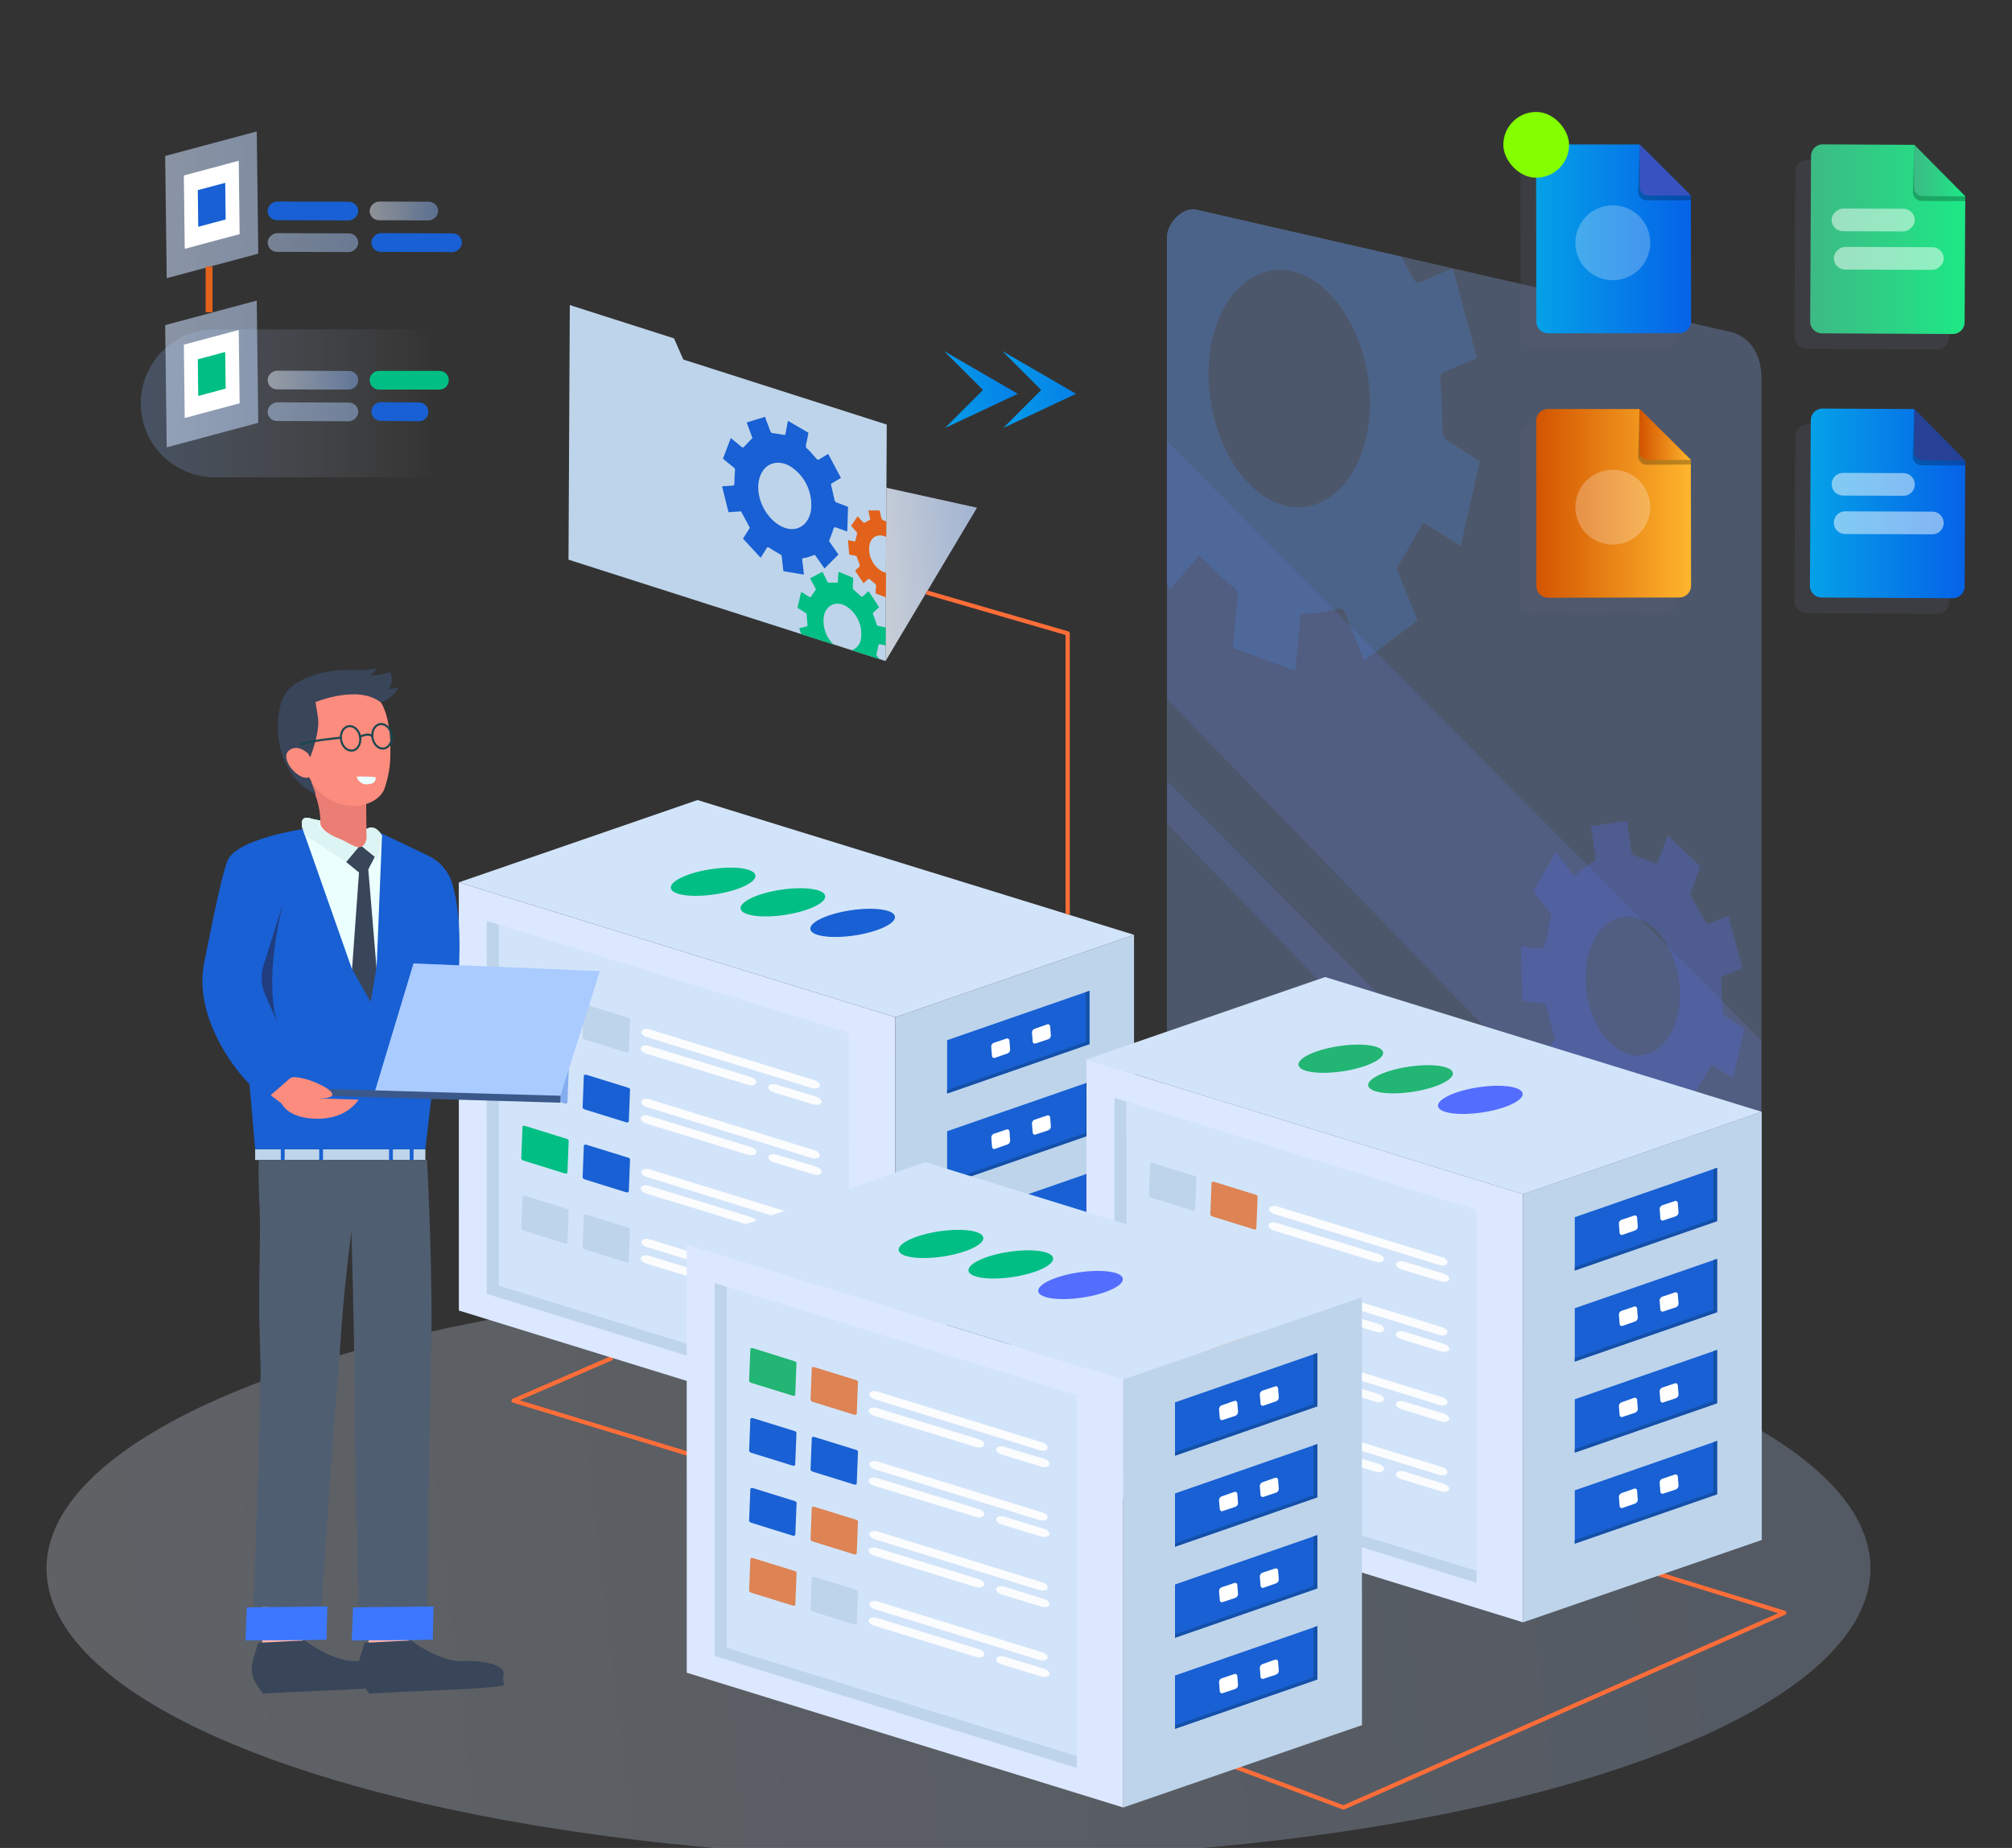 <?xml version="1.0" encoding="UTF-8"?>
<svg id="Layer_1" data-name="Layer 1" xmlns="http://www.w3.org/2000/svg" xmlns:xlink="http://www.w3.org/1999/xlink" viewBox="0 0 490 450">
  <rect x="0" y="0" width="490" height="450" fill="#333333" stroke="none"/>
  <defs>
    <style>
      .cls-1, .cls-2, .cls-3, .cls-4, .cls-5, .cls-6 {
        fill: none;
      }

      .cls-7 {
        clip-path: url(#clippath);
      }

      .cls-2 {
        stroke: #e2621b;
        stroke-width: 1.68px;
      }

      .cls-2, .cls-4 {
        stroke-linejoin: round;
      }

      .cls-8 {
        fill: url(#linear-gradient);
      }

      .cls-8, .cls-9, .cls-10, .cls-11, .cls-12, .cls-13, .cls-14, .cls-15, .cls-16, .cls-17, .cls-18, .cls-19, .cls-20, .cls-21, .cls-22, .cls-23, .cls-24, .cls-25, .cls-26, .cls-27, .cls-28 {
        isolation: isolate;
      }

      .cls-8, .cls-16, .cls-17, .cls-18, .cls-19, .cls-20, .cls-29, .cls-28 {
        opacity: .25;
      }

      .cls-30 {
        fill: #00be84;
      }

      .cls-31 {
        fill: #ebffff;
      }

      .cls-32 {
        fill: #ea7e75;
      }

      .cls-33, .cls-11, .cls-12, .cls-16 {
        fill: #fff;
      }

      .cls-34 {
        fill: #fbb5ad;
      }

      .cls-35 {
        fill: #fc8c7e;
      }

      .cls-36 {
        fill: #83ff00;
      }

      .cls-37 {
        fill: #84adef;
      }

      .cls-38 {
        fill: #a4c9ff;
      }

      .cls-39 {
        fill: #aacbff;
      }

      .cls-40 {
        fill: #bed4ea;
      }

      .cls-41 {
        fill: #dce8ff;
      }

      .cls-42 {
        fill: #dcf4f3;
      }

      .cls-43 {
        fill: #d2e4f9;
      }

      .cls-44, .cls-15 {
        fill: #e2621b;
      }

      .cls-45 {
        fill: #1450a8;
      }

      .cls-46 {
        fill: #173d7a;
      }

      .cls-47 {
        fill: #203d7f;
      }

      .cls-48 {
        fill: #22b573;
      }

      .cls-49 {
        fill: #1860d3;
      }

      .cls-50, .cls-10, .cls-17 {
        fill: #536dfe;
      }

      .cls-51, .cls-13, .cls-18 {
        fill: #565d72;
      }

      .cls-52 {
        fill: #264196;
      }

      .cls-53 {
        fill: #3852c1;
      }

      .cls-54 {
        fill: #3a588a;
      }

      .cls-55 {
        fill: #395ed3;
      }

      .cls-56 {
        fill: #396caa;
      }

      .cls-57 {
        fill: #394559;
      }

      .cls-58 {
        fill: #3b78ff;
      }

      .cls-59 {
        fill: #505e72;
      }

      .cls-9 {
        fill: #97b5ff;
      }

      .cls-9, .cls-10, .cls-27 {
        opacity: .15;
      }

      .cls-60 {
        clip-path: url(#clippath-1);
      }

      .cls-11 {
        opacity: .9;
      }

      .cls-12, .cls-13, .cls-23, .cls-24, .cls-25, .cls-26 {
        opacity: .5;
      }

      .cls-14 {
        fill: #ff6d38;
      }

      .cls-14, .cls-15 {
        opacity: .74;
      }

      .cls-3 {
        stroke-linecap: round;
      }

      .cls-3, .cls-5, .cls-6 {
        stroke: #1a4850;
      }

      .cls-3, .cls-6 {
        stroke-miterlimit: 10;
        stroke-width: .5px;
      }

      .cls-19 {
        fill: #4888e5;
      }

      .cls-20 {
        fill: url(#linear-gradient-11);
      }

      .cls-21 {
        fill: url(#linear-gradient-13);
      }

      .cls-21, .cls-22 {
        opacity: .57;
      }

      .cls-22 {
        fill: url(#linear-gradient-12);
      }

      .cls-23 {
        fill: url(#linear-gradient-15);
      }

      .cls-24 {
        fill: url(#linear-gradient-17);
      }

      .cls-25 {
        fill: url(#linear-gradient-16);
      }

      .cls-26 {
        fill: url(#linear-gradient-14);
      }

      .cls-61 {
        fill: url(#linear-gradient-8);
      }

      .cls-62 {
        fill: url(#linear-gradient-9);
      }

      .cls-63 {
        fill: url(#linear-gradient-3);
      }

      .cls-64 {
        fill: url(#linear-gradient-4);
      }

      .cls-65 {
        fill: url(#linear-gradient-2);
      }

      .cls-66 {
        fill: url(#linear-gradient-6);
      }

      .cls-67 {
        fill: url(#linear-gradient-7);
      }

      .cls-68 {
        fill: url(#linear-gradient-5);
      }

      .cls-69 {
        fill: url(#linear-gradient-10);
      }

      .cls-4 {
        stroke: #ff6d38;
        stroke-width: 1.03px;
      }

      .cls-5 {
        stroke-miterlimit: 10;
        stroke-width: .5px;
      }
    </style>
    <linearGradient id="linear-gradient" x1="57.82" y1="-4019.99" x2="1013.56" y2="-3908.05" gradientTransform="translate(-105.24 -3605.16) scale(1 -1)" gradientUnits="userSpaceOnUse">
      <stop offset="0" stop-color="#ebf2fc"/>
      <stop offset="1" stop-color="#84adef"/>
    </linearGradient>
    <clipPath id="clippath">
      <path class="cls-1" d="M428.97,91.86V357.97c0,3.65-4,7.49-7.12,6.8l-129.66-28.92c-5-1.11-8-5.33-8-11.18V57.82c0-3.82,4.33-7.75,7.41-6.72l130.47,29.88c4.34,1.45,6.9,5.51,6.9,10.88Z"/>
    </clipPath>
    <linearGradient id="linear-gradient-2" x1="150.94" y1="-4166.92" x2="213.53" y2="-4159.59" gradientTransform="translate(114.16 -4530.5) rotate(17.86) scale(.95 -1.06) skewX(-19.29)" xlink:href="#linear-gradient"/>
    <clipPath id="clippath-1">
      <polygon class="cls-1" points="215.66 160.97 138.45 136.29 138.77 74.29 164.15 82.4 166.41 87.55 215.96 103.39 215.66 160.97"/>
    </clipPath>
    <linearGradient id="linear-gradient-3" x1="226.47" y1="-4113.66" x2="266.71" y2="-4108.95" gradientTransform="translate(0 -4018.4) scale(1 -1)" gradientUnits="userSpaceOnUse">
      <stop offset="0" stop-color="#05a1e8"/>
      <stop offset="1" stop-color="#0562e8"/>
    </linearGradient>
    <linearGradient id="linear-gradient-4" x1="240.65" y1="-4113.66" x2="280.89" y2="-4108.95" xlink:href="#linear-gradient-3"/>
    <linearGradient id="linear-gradient-5" x1="440.79" y1="122.58" x2="478.62" y2="122.58" gradientTransform="matrix(1, 0, 0, 1, 0, 0)" xlink:href="#linear-gradient-3"/>
    <linearGradient id="linear-gradient-6" x1="374.12" y1="122.58" x2="411.84" y2="122.58" gradientUnits="userSpaceOnUse">
      <stop offset="0" stop-color="#d35400"/>
      <stop offset="1" stop-color="#ffb62d"/>
    </linearGradient>
    <linearGradient id="linear-gradient-7" x1="399.31" y1="105.77" x2="411.81" y2="105.77" xlink:href="#linear-gradient-6"/>
    <linearGradient id="linear-gradient-8" x1="440.85" y1="58.24" x2="478.62" y2="58.24" gradientUnits="userSpaceOnUse">
      <stop offset="0" stop-color="#3dba85"/>
      <stop offset="1" stop-color="#1de885"/>
    </linearGradient>
    <linearGradient id="linear-gradient-9" x1="466.16" y1="41.54" x2="478.62" y2="41.54" xlink:href="#linear-gradient-8"/>
    <linearGradient id="linear-gradient-10" x1="374.1" y1="58.17" x2="411.85" y2="58.17" gradientTransform="matrix(1, 0, 0, 1, 0, 0)" xlink:href="#linear-gradient-3"/>
    <linearGradient id="linear-gradient-11" x1="2602.62" y1="-4116.62" x2="2674.41" y2="-4116.62" gradientTransform="translate(2708.69 -4018.4) rotate(-180)" gradientUnits="userSpaceOnUse">
      <stop offset="0" stop-color="#ebf2fc" stop-opacity="0"/>
      <stop offset="1" stop-color="#84adef"/>
    </linearGradient>
    <linearGradient id="linear-gradient-12" x1="-2.98" y1="-4068.28" x2="135.36" y2="-4068.28" gradientTransform="translate(0 -4018.4) scale(1 -1)" xlink:href="#linear-gradient"/>
    <linearGradient id="linear-gradient-13" x1="-2.98" y1="-4109.47" x2="135.36" y2="-4109.47" gradientTransform="translate(0 -4018.4) scale(1 -1)" xlink:href="#linear-gradient"/>
    <linearGradient id="linear-gradient-14" x1="25.73" y1="-4077.49" x2="112.29" y2="-4077.49" gradientTransform="translate(4153.43 -30.65) rotate(89.81) scale(1 -1)" xlink:href="#linear-gradient"/>
    <linearGradient id="linear-gradient-15" x1="90.02" y1="-4069.78" x2="106.69" y2="-4069.78" gradientTransform="translate(4167.8 -60.47) rotate(89.81) scale(1 -1)" xlink:href="#linear-gradient"/>
    <linearGradient id="linear-gradient-16" x1="25.73" y1="-4118.68" x2="112.29" y2="-4118.68" gradientTransform="translate(4194.62 10.4) rotate(89.81) scale(1 -1)" xlink:href="#linear-gradient"/>
    <linearGradient id="linear-gradient-17" x1="65.19" y1="-4110.98" x2="87.24" y2="-4110.98" gradientTransform="translate(4186.91 2.73) rotate(89.81) scale(1 -1)" xlink:href="#linear-gradient"/>
  </defs>
  <ellipse class="cls-8" cx="233.43" cy="381.93" rx="222.1" ry="70.67"/>
  <polyline class="cls-4" points="149.11 330.67 125.08 341.08 203.14 364.85"/>
  <polyline class="cls-10" points="428.97 253.43 284.22 107.46 284.22 170.24 428.97 319.68 428.97 253.43"/>
  <polyline class="cls-10" points="428.97 336.11 284.22 190.15 284.22 200.58 428.97 350.02 428.97 336.11"/>
  <path class="cls-9" d="M428.97,91.86V357.97c0,3.65-4,7.49-7.12,6.8l-129.66-28.92c-5-1.11-8-5.33-8-11.18V57.82c0-3.82,4.33-7.75,7.41-6.72l130.47,29.88c4.34,1.45,6.9,5.51,6.9,10.88Z"/>
  <path class="cls-9" d="M428.97,91.86V357.97c0,3.65-4,7.49-7.12,6.8l-129.66-28.92c-5-1.11-8-5.33-8-11.18V57.82c0-3.82,4.33-7.75,7.41-6.72l130.47,29.88c4.34,1.45,6.9,5.51,6.9,10.88Z"/>
  <g class="cls-7">
    <g>
      <path class="cls-19" d="M346.65,127.24c-2.22,3.84-4.33,7.48-6.5,11.21l5.09,12.63-13,9.8c-1.61-4-3.16-7.78-4.67-11.6-.37-.95-.73-1.23-1.47-1.06-2.37,.54-4.77,.96-7.18,1.24-2.6,.27-2.08-.6-2.45,3.17-.35,3.54-.68,7.09-1,10.74l-15.25-5.61c.32-3.41,.61-6.57,.89-9.73,.12-1.32,.58-2.88,.22-3.91s-1.56-1.49-2.39-2.2l-.54-.49-6.33-6.14-7.09,8.2c-3.47-6.17-6.89-12.22-10.37-18.38l7-8.14c-1.19-4.61-2.37-8.82-3.34-13.1-.36-1.58-.73-2.16-1.83-2.23-2.74-.19-5.48-.58-8.34-.9-.21-7.61-.42-15-.63-22.49,.6,0,1,0,1.4,.06,2.42,.27,4.84,.59,7.26,.78,.51,0,.97-.3,1.16-.78,1-4.37,1.86-8.81,2.83-13.49l-7.45-9.71c3.17-5.45,6.24-10.76,9.39-16.18,2.37,3.07,4.68,6,6.95,9.05,.59,.78,1,.81,1.56,.27,1.76-1.57,3.58-3,5.4-4.44,.84-.65,2.18-.82,2.47-1.83s-.25-3-.47-4.52c-.44-3.11-.91-6.22-1.37-9.38l15-2.23c.63,4.32,1.27,8.51,1.84,12.71,.15,1.08,.47,1.48,1.2,1.72,2.88,1,5.75,2,8.62,3.17,.71,.29,1,.08,1.3-.73,1.17-3.17,2.4-6.29,3.58-9.45,.14-.47,.24-.95,.3-1.44l13.84,13-4.43,11.47c2.12,3.85,4.19,7.43,6.1,11.17,.69,1.35,1.17,1.69,2.18,1.21,2.49-1.21,5.05-2.2,7.69-3.32l5.85,21.73c-.55,.27-1.05,.54-1.56,.76-2.13,.91-4.25,1.86-6.4,2.69-.79,.3-1,.85-.91,2.09,.23,3.44,.42,6.89,.45,10.31s0,3.53,2.3,5l6.85,4.4c-1.57,6.94-3.1,13.69-4.67,20.61l-9.08-5.71Zm-51.8-29.54c2.51,16,13.09,27.52,23.55,25.65,10.6-1.86,17.26-16.28,14.73-31.86-2.57-15.89-13.13-27.39-23.52-25.59-10.66,1.8-17.28,16.03-14.76,31.8Z"/>
      <path class="cls-17" d="M416.79,259.24l-3.8,6.56,3,7.39-7.61,5.74c-.94-2.34-1.85-4.56-2.73-6.79-.22-.56-.43-.72-.86-.62-1.39,.32-2.79,.56-4.21,.72-1.52,.17-1.21-.35-1.43,1.86s-.39,4.15-.6,6.28l-8.92-3.28c.18-2,.36-3.84,.52-5.69,.18-.75,.22-1.52,.13-2.29-.21-.59-.91-.87-1.4-1.29l-.32-.28-3.7-3.6c-1.34,1.56-2.72,3.15-4.15,4.8l-6.06-10.75,4.07-4.77c-.7-2.69-1.39-5.16-2-7.66-.21-.92-.43-1.26-1.07-1.31-1.6-.1-3.2-.33-4.88-.52-.12-4.45-.24-8.79-.37-13.16h.82c1.42,.15,2.84,.34,4.25,.45,.3,0,.57-.18,.68-.45,.57-2.56,1.09-5.15,1.65-7.9l-4.35-5.67,5.49-9.47c1.38,1.79,2.74,3.52,4.07,5.29,.34,.46,.56,.47,.91,.16,1-.92,2.09-1.76,3.16-2.6,.49-.38,1.27-.48,1.45-1.07,.05-.89-.04-1.78-.28-2.64-.26-1.82-.53-3.64-.8-5.49l8.79-1.3c.37,2.52,.74,5,1.08,7.43,.09,.63,.27,.86,.7,1,1.68,.57,3.37,1.18,5,1.85,.42,.17,.59,.05,.76-.43,.69-1.85,1.41-3.68,2.1-5.52,.08-.28,.14-.56,.18-.85l8.09,7.59-2.56,6.73c1.24,2.25,2.45,4.35,3.57,6.53,.4,.8,.68,1,1.27,.71,1.46-.71,3-1.28,4.5-1.94,1.16,4.28,2.28,8.45,3.43,12.71-.33,.16-.62,.32-.92,.45-1.25,.53-2.49,1.09-3.74,1.57-.47,.18-.58,.5-.53,1.23,.13,2,.24,4,.26,6s0,2.06,1.35,3l4,2.57-2.73,12.06-5.26-3.34Zm-30.34-17.28c1.47,9.35,7.66,16.1,13.78,15s10.13-9.47,8.62-18.66c-1.5-9.3-7.69-16-13.77-15-6.23,1.11-10.08,9.44-8.63,18.66Z"/>
    </g>
  </g>
  <polygon class="cls-40" points="215.66 160.97 138.45 136.29 138.77 74.29 164.15 82.4 166.41 87.55 215.96 103.39 215.66 160.97"/>
  <polygon class="cls-65" points="215.66 160.97 237.93 123.64 215.88 118.78 215.66 160.97"/>
  <polygon class="cls-27" points="215.66 160.97 237.93 123.64 215.88 118.78 215.66 160.97"/>
  <g class="cls-60">
    <g>
      <path class="cls-49" d="M177.42,124.73l-1.57-6.31,2.26-.14c.77-.05,.74-.06,.75-1s.07-1.83,.14-2.73c.05-.28-.07-.55-.3-.71-.71-.55-1.41-1.14-2.11-1.71l-.52-.45,1.91-5c.88,.71,1.72,1.37,2.54,2.08,.33,.29,.49,.27,.72,0,.63-.72,1.31-1.37,2-2.09l-1.39-3.79,4.5-1.39c.02,.15,.05,.3,.1,.44,.39,1,.8,2.08,1.18,3.12,.1,.26,.2,.36,.44,.4,.94,.12,1.89,.28,2.83,.46,.24,0,.35,0,.4-.28,.18-1,.39-2.09,.59-3.16l5,2.92-.45,2.33c-.14,.37-.19,.76-.15,1.15,.1,.32,.54,.57,.82,.88,.6,.67,1.2,1.34,1.78,2,.2,.23,.32,.28,.52,.16,.74-.47,1.5-.91,2.28-1.38l3.11,5.84-2.45,1.48c.32,1.42,.62,2.76,.94,4.1,.08,.17,.21,.31,.38,.39,.8,.32,1.6,.6,2.4,.9l.46,.2-.19,6c-.95-.36-1.85-.67-2.75-1-.36-.15-.49,0-.6,.32-.32,1-.7,2-1.09,3l2.3,3.28-3.4,3.39-2.35-3.32-2.08,.7h-.18c-.27,.07-.66,0-.78,.24s0,.71,.07,1.09c.1,.9,.2,1.8,.3,2.78l-5-.83c-.11-1-.23-2.06-.34-3.07s0-.76-.81-1.24-1.59-.93-2.37-1.44c-.25-.16-.36-.14-.49,.06-.49,.8-1,1.59-1.52,2.43l-4.3-4.66,1.67-2.65-2.15-4-3.05,.21Zm15.15-11.11c-3.43-2.09-6.9-.6-7.74,3.32s1.39,8.78,4.9,10.93,6.93,.62,7.74-3.33c.63-4.28-1.28-8.54-4.9-10.92Z"/>
      <path class="cls-30" d="M197.3,140.82l3-1.58c.39,.79,.78,1.54,1.15,2.31,.13,.27,.25,.37,.49,.35,.6-.03,1.2-.03,1.8,0,.22,0,.31-.07,.32-.33,0-.65,.08-1.28,.11-1.93,0-.32,.1-.41,.39-.29,1,.43,1.93,.84,2.9,1.23,.31,.13,.38,.28,.34,.62-.07,.63-.11,1.27-.12,1.92,.02,.2,.11,.38,.25,.53,.56,.51,1.14,1,1.7,1.5,.21,.2,.35,.22,.51,.06,.44-.42,.9-.82,1.38-1.25l2.59,3.9c-.47,.43-.91,.85-1.37,1.24-.17,.15-.2,.29-.08,.59,.3,.76,.56,1.53,.81,2.3,.1,.28,.2,.4,.43,.44,.64,.11,1.29,.26,2,.41l.36,4.45c-.63-.13-1.23-.23-1.83-.39-.36-.09-.49,0-.55,.44-.08,.6-.21,1.19-.4,1.77-.1,.29,0,.61,.23,.8,.51,.56,1,1.15,1.55,1.78l-2,2.93c-.55-.62-1.08-1.2-1.59-1.82-.23-.28-.38-.33-.61-.18-.45,.29-.93,.55-1.43,.76-.23,.11-.28,.26-.2,.6,.19,.77,.35,1.55,.53,2.4h-3.49c-.18-.83-.37-1.62-.52-2.41-.01-.27-.2-.51-.46-.59-.7-.25-1.41-.55-2.14-.85l-.93,2.15-3.3-2.88,.91-2.15c-.55-.86-1.08-1.69-1.62-2.5-.09-.11-.24-.17-.38-.15-.6,.12-1.19,.28-1.82,.44l-1.58-4.45c.6-.15,1.16-.31,1.74-.43,.26-.05,.32-.18,.28-.53-.09-.75-.15-1.5-.18-2.25,0-.23-.11-.44-.31-.55-.55-.33-1.09-.69-1.63-1-.22-.08-.33-.33-.24-.54,0,0,0,0,0,0,.25-1.06,.5-2.12,.73-3.2,.07-.34,.21-.33,.48-.15,.51,.34,1,.64,1.55,1,.21,.14,.33,.13,.45-.06,.35-.53,.71-1,1.08-1.54,.14-.17,.12-.31,0-.54-.49-.78-.86-1.54-1.28-2.37Zm6.93,17.1c1.55,1.11,3.72,.75,4.83-.8,.36-.51,.58-1.1,.63-1.72,.41-3.07-.99-6.09-3.59-7.77-2.48-1.45-5-.3-5.48,2.55-.39,3.06,1.01,6.07,3.61,7.74h0Z"/>
      <path class="cls-44" d="M223.62,134.66c-.48,.13-.91,.25-1.36,.35-.21,0-.26,.16-.22,.45,.07,.55,.11,1.11,.14,1.66-.02,.23,.1,.45,.31,.56,.48,.27,1,.56,1.42,.83l-.6,3.17c-.52-.31-1-.56-1.45-.86-.27-.19-.4-.14-.53,.1-.21,.35-.44,.69-.71,1-.15,.18-.17,.33,0,.62,.3,.56,.57,1.14,.88,1.75l-2.31,1.26-1.06-2.06h-1.73c-.09,0-.17,.17-.18,.29-.06,.59-.08,1.18-.12,1.82l-2.86-1.11c0-.59,.05-1.16,.11-1.7,.05-.26-.06-.52-.28-.67-.43-.34-.84-.74-1.28-1.09-.12-.07-.27-.07-.39,0-.37,.29-.71,.63-1.09,1l-2.06-3.06c.35-.33,.67-.64,1-.93,.18-.15,.21-.31,.08-.63-.23-.54-.42-1.1-.6-1.66-.08-.25-.17-.36-.38-.4-.49-.07-1-.19-1.53-.3l-.31-3.52c.51,.1,1,.18,1.46,.29,.24,.06,.37,0,.41-.31,.07-.47,.18-.93,.32-1.38,.09-.26,0-.55-.21-.72-.4-.44-.79-.9-1.21-1.37l1.6-2.33c.44,.5,.84,1,1.26,1.42,.1,.12,.26,.18,.41,.16,.47-.23,.91-.51,1.4-.79l-.48-2.2h2.75c.14,.65,.26,1.27,.43,1.87,.05,.19,.17,.35,.33,.46,.46,.22,.93,.36,1.39,.58,.25,.12,.36,.07,.45-.17s.31-.74,.45-1.12,.2-.28,.42-.08c.71,.62,1.42,1.21,2.12,1.84,.09,.12,.13,.27,.11,.42-.14,.41-.31,.81-.5,1.2-.11,.22-.06,.48,.11,.65,.42,.55,.8,1.14,1.22,1.75l1.59-.4,1.28,3.36Zm-4.77,2.39c.36-2.38-.69-4.75-2.68-6.1-2-1.21-4-.42-4.42,1.76-.4,2.44,.69,4.89,2.77,6.23,1.18,.91,2.88,.68,3.79-.5,.31-.4,.5-.88,.54-1.39Z"/>
    </g>
  </g>
  <polygon class="cls-63" points="229.89 85.47 239.4 94.97 230.15 104.22 247.89 95.9 229.89 85.47"/>
  <polygon class="cls-64" points="244.08 85.47 253.58 94.97 244.33 104.22 262.07 95.9 244.08 85.47"/>
  <g class="cls-29">
    <path class="cls-51" d="M474.85,116l-.16,30.63c0,1.58-1.29,2.86-2.87,2.85,0,0,0,0-.01,0l-32-.17c-1.56-.03-2.81-1.32-2.79-2.88l.21-40.24c0-1.57,1.26-2.84,2.83-2.85h0l22.34,.12,12.45,12.54Z"/>
    <path class="cls-18" d="M464.09,117.11c-1.16,0-2.1-.94-2.1-2.1,0,0,0-.01,0-.02l.41-11.5,12.45,12.51v1.17l-10.76-.06Z"/>
    <path class="cls-51" d="M464.46,115.94c-1.17,0-2.11-.94-2.11-2.11,0,0,0,0,0-.01l.05-10.33,12.45,12.51-10.39-.06Z"/>
    <path class="cls-13" d="M447.67,128.32l21.25,.07c1.52,0,2.76,1.24,2.75,2.77h0c0,1.52-1.24,2.76-2.77,2.75l-21.25-.07c-1.52,0-2.76-1.24-2.75-2.77h0c0-1.52,1.24-2.76,2.77-2.75Z"/>
    <path class="cls-13" d="M447.15,118.98l14.73,.05c1.52,0,2.76,1.24,2.75,2.77h0c0,1.52-1.24,2.76-2.77,2.75l-14.73-.05c-1.52,0-2.76-1.24-2.75-2.77h0c0-1.52,1.24-2.76,2.77-2.75Z"/>
  </g>
  <g class="cls-29">
    <path class="cls-51" d="M407.98,115.8l.05,30.64c.01,1.57-1.26,2.86-2.83,2.87-.01,0-.03,0-.04,0l-32,.05c-1.57-.02-2.83-1.29-2.82-2.86l-.06-40.25c-.02-1.57,1.24-2.86,2.81-2.88h22.36l12.53,12.43Z"/>
    <path class="cls-18" d="M397.26,116.99c-1.17,0-2.11-.93-2.12-2.1,0,0,0,0,0-.01l.34-11.54,12.5,12.46v1.17l-10.72,.02Z"/>
    <path class="cls-51" d="M397.62,115.82c-1.17,0-2.12-.95-2.12-2.12v-10.36l12.5,12.46-10.38,.02Z"/>
    <circle class="cls-18" cx="388.97" cy="127.31" r="9.12"/>
  </g>
  <path class="cls-68" d="M478.62,112.19l-.16,30.63c0,1.58-1.29,2.86-2.87,2.85,0,0,0,0-.01,0l-32-.17c-1.56-.03-2.81-1.32-2.79-2.88l.21-40.24c-.03-1.57,1.22-2.86,2.79-2.89,.02,0,.04,0,.06,0l22.34,.12,12.43,12.58Z"/>
  <path class="cls-28" d="M467.9,113.3c-1.16,0-2.1-.94-2.1-2.1,0,0,0-.01,0-.02l.41-11.53,12.41,12.54v1.17l-10.72-.06Z"/>
  <path class="cls-52" d="M468.27,112.13c-1.17,0-2.11-.94-2.11-2.11,0,0,0,0,0-.01l.05-10.36,12.41,12.54-10.35-.06Z"/>
  <path class="cls-12" d="M449.37,124.52l21.25,.07c1.52,0,2.76,1.24,2.75,2.77h0c0,1.52-1.24,2.76-2.77,2.75l-21.25-.07c-1.52,0-2.76-1.24-2.75-2.77h0c0-1.52,1.24-2.76,2.77-2.75Z"/>
  <path class="cls-12" d="M448.85,115.16l14.73,.05c1.52,0,2.76,1.24,2.75,2.77h0c0,1.52-1.24,2.76-2.77,2.75l-14.73-.05c-1.52,0-2.76-1.24-2.75-2.77h0c0-1.52,1.24-2.76,2.77-2.75Z"/>
  <path class="cls-66" d="M411.79,111.99l.05,30.64c.01,1.57-1.26,2.86-2.83,2.87-.01,0-.03,0-.04,0l-32,.05c-1.57-.01-2.83-1.29-2.82-2.86h0s-.03-40.2-.03-40.2c-.02-1.57,1.24-2.86,2.81-2.88h22.36l12.5,12.38Z"/>
  <path class="cls-28" d="M401.07,113.18c-1.17,0-2.11-.93-2.12-2.1,0,0,0,0,0-.01l.34-11.58,12.5,12.46v1.17l-10.72,.06Z"/>
  <path class="cls-67" d="M401.43,112.01c-1.17,0-2.12-.95-2.12-2.12v-10.36l12.5,12.46-10.38,.02Z"/>
  <circle class="cls-16" cx="392.78" cy="123.5" r="9.12"/>
  <g class="cls-29">
    <path class="cls-51" d="M474.85,51.62l-.16,30.62c0,1.58-1.28,2.86-2.86,2.86,0,0-.01,0-.02,0l-32-.17c-1.56-.03-2.81-1.32-2.79-2.88l.21-40.24c0-1.57,1.26-2.84,2.83-2.85h0l22.34,.11,12.45,12.55Z"/>
    <path class="cls-18" d="M464.09,52.73c-1.17,0-2.11-.95-2.1-2.12,0,0,0,0,0-.01l.41-11.53,12.45,12.55v1.17l-10.76-.06Z"/>
    <path class="cls-51" d="M464.46,51.56c-1.17,0-2.12-.96-2.11-2.13h0s.05-10.36,.05-10.36l12.45,12.55-10.39-.06Z"/>
    <rect class="cls-13" x="455.53" y="53.34" width="5.52" height="26.77" rx="2.76" ry="2.76" transform="translate(390.04 524.79) rotate(-89.81)"/>
    <rect class="cls-13" x="451.75" y="47.26" width="5.52" height="20.25" rx="2.76" ry="2.76" transform="translate(395.62 511.7) rotate(-89.81)"/>
  </g>
  <g class="cls-29">
    <path class="cls-51" d="M407.98,51.42l.05,30.64c0,1.58-1.27,2.86-2.85,2.87,0,0-.01,0-.02,0h-32c-1.57-.02-2.83-1.29-2.82-2.86l-.06-40.26c-.02-1.57,1.24-2.85,2.81-2.87,0,0,0,0,0,0h22.36l12.53,12.48Z"/>
    <path class="cls-18" d="M397.26,52.61c-1.17,0-2.12-.95-2.12-2.12l.34-11.53,12.5,12.46v1.17l-10.72,.02Z"/>
    <path class="cls-51" d="M397.62,51.43c-1.17,0-2.11-.93-2.12-2.1,0,0,0,0,0-.01v-10.36l12.5,12.46h-10.38Z"/>
    <circle class="cls-18" cx="388.97" cy="62.93" r="9.12"/>
  </g>
  <path class="cls-61" d="M478.62,47.81l-.16,30.68c0,1.58-1.29,2.86-2.87,2.85,0,0,0,0-.01,0l-32-.17c-1.56-.06-2.78-1.37-2.73-2.93l.21-40.24c0-1.55,1.24-2.82,2.79-2.85l22.34,.12,12.43,12.54Z"/>
  <path class="cls-28" d="M467.9,48.92c-1.15-.03-2.06-.98-2.05-2.13l.41-11.52,12.41,12.54v1.17l-10.77-.06Z"/>
  <path class="cls-62" d="M468.27,47.75c-1.17,0-2.12-.96-2.11-2.13h0s.05-10.35,.05-10.35l12.41,12.54-10.35-.06Z"/>
  <rect class="cls-12" x="457.23" y="49.54" width="5.52" height="26.77" rx="2.76" ry="2.76" transform="translate(395.54 522.7) rotate(-89.81)"/>
  <rect class="cls-12" x="453.44" y="43.44" width="5.52" height="20.25" rx="2.76" ry="2.76" transform="translate(401.12 509.59) rotate(-89.81)"/>
  <path class="cls-69" d="M411.79,47.61l.06,30.64c0,1.58-1.27,2.86-2.85,2.87,0,0-.01,0-.02,0l-32,.05c-1.57-.02-2.83-1.29-2.82-2.86l-.06-40.26c-.02-1.57,1.24-2.85,2.81-2.87,0,0,0,0,0,0h22.36l12.52,12.43Z"/>
  <path class="cls-28" d="M401.07,48.8c-1.17,0-2.12-.95-2.12-2.12l.34-11.53,12.5,12.46v1.17l-10.72,.02Z"/>
  <path class="cls-53" d="M401.43,47.62c-1.17,0-2.11-.93-2.12-2.1,0-.01,0-.02,0-.03v-10.36l12.5,12.46-10.38,.03Z"/>
  <circle class="cls-16" cx="392.78" cy="59.12" r="9.12"/>
  <rect class="cls-36" x="366.12" y="27.26" width="16.01" height="16.01" rx="8" ry="8"/>
  <polygon class="cls-41" points="111.75 319.13 218.06 351.96 218.05 247.7 111.74 214.87 111.75 319.13"/>
  <polygon class="cls-43" points="118.54 315.06 206.72 342.32 206.71 251.52 118.54 224.26 118.54 315.06"/>
  <polygon class="cls-40" points="118.55 224.27 118.56 315.06 206.74 342.31 206.74 339.43 121.46 313.07 121.46 225.16 118.55 224.27"/>
  <polygon class="cls-40" points="276.2 331.91 218.06 351.96 218.05 247.7 276.18 227.64 276.2 331.91"/>
  <polygon class="cls-43" points="276.18 227.64 218.05 247.7 111.74 214.87 169.87 194.82 276.18 227.64"/>
  <ellipse class="cls-30" cx="173.68" cy="214.71" rx="10.42" ry="3.1" transform="translate(-29.93 28.14) rotate(-8.53)"/>
  <ellipse class="cls-30" cx="190.66" cy="219.73" rx="10.42" ry="3.1" transform="translate(-30.48 30.71) rotate(-8.53)"/>
  <ellipse class="cls-49" cx="207.66" cy="224.73" rx="10.42" ry="3.1" transform="translate(-31.04 33.29) rotate(-8.53)"/>
  <path class="cls-48" d="M137.51,251.67l-10-3.11c-.34-.1-.57-.33-.57-.55l.31-7.69c0-.21,.32-.31,.65-.21l10.17,3.16c.26,.08,.44,.25,.43,.41l-.31,7.78c-.04,.21-.34,.31-.68,.21Z"/>
  <path class="cls-40" d="M152.46,256.25l-10-3.11c-.34-.1-.58-.33-.57-.54l.3-7.7c0-.21,.33-.3,.66-.2l10.17,3.15c.25,.08,.43,.25,.42,.41l-.3,7.79c-.03,.21-.29,.31-.68,.2Z"/>
  <path class="cls-11" d="M197.66,264.94l-40.15-12.39c-.77-.24-1.31-.76-1.29-1.25h0c0-.63,1-.93,2-.62l40.15,12.38c.77,.24,1.31,.76,1.29,1.25h0c-.04,.64-1,.94-2,.63Z"/>
  <path class="cls-11" d="M182.21,264.17l-24.86-7.6c-.76-.24-1.3-.77-1.29-1.25h0c0-.64,1-.94,2-.63l24.85,7.61c.77,.23,1.31,.76,1.29,1.24h0c-.03,.64-.99,.95-1.99,.63Z"/>
  <path class="cls-11" d="M198.1,268.94l-9.69-2.94c-.77-.24-1.31-.76-1.29-1.25h0c0-.64,1-.94,2-.63l9.69,2.95c.77,.24,1.31,.76,1.29,1.25h0c-.04,.63-1,.93-2,.62Z"/>
  <path class="cls-37" d="M137.51,268.71l-10-3.11c-.34-.11-.57-.34-.57-.55l.31-7.69c0-.21,.32-.31,.65-.21l10.17,3.15c.26,.08,.44,.25,.43,.41l-.31,7.79c-.04,.21-.34,.31-.68,.21Z"/>
  <path class="cls-49" d="M152.46,273.29l-10-3.11c-.34-.1-.58-.33-.57-.55l.3-7.69c0-.21,.33-.31,.66-.21l10.17,3.16c.25,.08,.43,.25,.42,.41l-.3,7.78c-.03,.21-.29,.31-.68,.21Z"/>
  <path class="cls-11" d="M197.66,281.98l-40.15-12.39c-.77-.24-1.31-.76-1.29-1.25h0c0-.64,1-.94,2-.63l40.15,12.39c.77,.24,1.31,.76,1.29,1.25h0c-.04,.63-1,.94-2,.63Z"/>
  <path class="cls-11" d="M182.21,281.21l-24.86-7.61c-.76-.24-1.3-.76-1.29-1.25h0c0-.63,1-.93,2-.62l24.85,7.6c.77,.24,1.31,.76,1.29,1.25h0c-.03,.64-.99,.91-1.99,.63Z"/>
  <path class="cls-11" d="M198.1,285.98l-9.69-2.95c-.77-.23-1.31-.76-1.29-1.24h0c0-.64,1-.94,2-.63l9.69,2.94c.77,.24,1.31,.77,1.29,1.25h0c-.04,.64-1,.94-2,.63Z"/>
  <path class="cls-30" d="M137.51,285.74l-10-3.11c-.34-.1-.57-.33-.57-.54l.31-7.7c0-.21,.32-.31,.65-.2l10.17,3.15c.26,.08,.44,.25,.43,.41l-.31,7.79c-.04,.21-.34,.3-.68,.2Z"/>
  <path class="cls-49" d="M152.46,290.33l-10-3.11c-.34-.11-.58-.34-.57-.55l.3-7.69c0-.21,.33-.31,.66-.21l10.17,3.15c.25,.08,.43,.26,.42,.42l-.3,7.78c-.03,.21-.29,.31-.68,.21Z"/>
  <path class="cls-11" d="M197.66,299.01l-40.15-12.39c-.77-.23-1.31-.76-1.29-1.24h0c0-.64,1-.94,2-.63l40.15,12.39c.77,.23,1.31,.76,1.29,1.24h0c-.04,.64-1,.94-2,.63Z"/>
  <path class="cls-11" d="M182.21,298.24l-24.86-7.6c-.76-.24-1.3-.76-1.29-1.25h0c0-.64,1-.94,2-.63l24.85,7.61c.77,.24,1.31,.76,1.29,1.25h0c-.03,.63-.99,.93-1.99,.62Z"/>
  <path class="cls-11" d="M198.1,303.02l-9.69-2.95c-.77-.24-1.31-.76-1.29-1.25h0c0-.63,1-.94,2-.63l9.69,2.95c.77,.24,1.31,.76,1.29,1.25h0c-.04,.64-1,.94-2,.63Z"/>
  <path class="cls-40" d="M137.51,302.78l-10-3.11c-.34-.1-.57-.33-.57-.55l.31-7.69c0-.21,.32-.31,.65-.21l10.17,3.16c.26,.07,.44,.25,.43,.41l-.31,7.78c-.04,.21-.34,.31-.68,.21Z"/>
  <path class="cls-40" d="M152.46,307.36l-10-3.11c-.34-.1-.58-.33-.57-.54l.3-7.7c0-.21,.33-.3,.66-.2l10.17,3.15c.25,.08,.43,.25,.42,.41l-.3,7.79c-.03,.21-.29,.33-.68,.2Z"/>
  <path class="cls-11" d="M197.66,316.05l-40.15-12.39c-.77-.24-1.31-.76-1.29-1.25h0c0-.63,1-.94,2-.62l40.15,12.38c.77,.24,1.31,.76,1.29,1.25h0c-.04,.64-1,.94-2,.63Z"/>
  <path class="cls-11" d="M182.21,315.28l-24.86-7.6c-.76-.24-1.3-.77-1.29-1.25h0c0-.64,1-.94,2-.63l24.85,7.6c.77,.24,1.31,.77,1.29,1.25h0c-.03,.64-.99,.94-1.99,.63Z"/>
  <path class="cls-11" d="M198.1,320.05l-9.69-2.94c-.77-.24-1.31-.76-1.29-1.25h0c0-.64,1-.94,2-.63l9.69,2.95c.77,.24,1.31,.76,1.29,1.25h0c-.04,.63-1,.93-2,.62Z"/>
  <polygon class="cls-49" points="265.32 254.27 230.66 266.29 230.66 253.3 265.32 241.28 265.32 254.27"/>
  <path class="cls-33" d="M242.35,257.58l3-1.05c.39-.14,.66-.51,.66-.93l-.18-2.25c-.03-.29-.29-.5-.58-.48-.07,0-.13,.03-.19,.06l-3,1c-.39,.14-.66,.51-.66,.93l.18,2.25c0,.29,.24,.53,.53,.53,.08,0,.16-.02,.24-.06Z"/>
  <path class="cls-33" d="M252.27,254.08l3-1c.4-.14,.66-.52,.66-.94l-.18-2.24c-.02-.29-.28-.51-.57-.49-.07,0-.14,.02-.2,.06l-3,1.05c-.39,.14-.66,.51-.66,.93l.18,2.25c.05,.29,.32,.48,.61,.43,.06,0,.11-.03,.16-.05Z"/>
  <polygon class="cls-45" points="230.66 265.44 230.66 266.28 265.32 254.26 265.32 241.28 264.42 241.59 264.42 253.73 230.66 265.44"/>
  <polygon class="cls-49" points="265.32 276.44 230.66 288.46 230.66 275.47 265.32 263.45 265.32 276.44"/>
  <path class="cls-33" d="M242.35,279.75l3-1.05c.39-.14,.66-.51,.66-.93l-.16-2.28c-.03-.29-.29-.5-.58-.48-.07,0-.13,.03-.19,.06l-3,1c-.4,.14-.66,.52-.66,.94l.18,2.24c0,.29,.22,.54,.51,.55,.08,0,.16-.01,.24-.05Z"/>
  <path class="cls-33" d="M252.27,276.25l3-1c.39-.14,.66-.51,.66-.93l-.18-2.25c-.03-.29-.29-.5-.58-.48-.07,0-.13,.03-.19,.06l-3,1c-.39,.14-.66,.51-.66,.93l.18,2.25c.03,.29,.29,.5,.58,.48,.07,0,.13-.03,.19-.06Z"/>
  <polygon class="cls-45" points="230.66 287.61 230.66 288.45 265.32 276.43 265.32 263.45 264.42 263.76 264.42 275.9 230.66 287.61"/>
  <polygon class="cls-49" points="265.32 298.61 230.66 310.63 230.66 297.64 265.32 285.62 265.32 298.61"/>
  <path class="cls-56" d="M242.35,301.92l3-1.05c.39-.14,.66-.51,.66-.93l-.18-2.24c-.02-.29-.28-.51-.57-.49-.07,0-.14,.02-.2,.06l-3,1.05c-.39,.14-.66,.51-.66,.93l.18,2.24c.02,.29,.28,.51,.57,.49,.07,0,.14-.02,.2-.06Z"/>
  <path class="cls-33" d="M252.27,298.42l3-1c.39-.14,.66-.51,.66-.93l-.18-2.25c-.03-.29-.29-.5-.58-.48-.07,0-.13,.03-.19,.06l-3,1c-.39,.14-.66,.51-.66,.93l.18,2.25c.03,.29,.29,.5,.58,.48,.07,0,.13-.03,.19-.06Z"/>
  <polygon class="cls-55" points="230.66 309.79 230.66 310.63 265.32 298.61 265.32 285.63 264.42 285.93 264.42 298.07 230.66 309.79"/>
  <polygon class="cls-46" points="265.32 320.78 230.66 332.8 230.66 319.81 265.32 307.79 265.32 320.78"/>
  <path class="cls-56" d="M242.35,324.09l3-1.05c.39-.14,.66-.51,.66-.93l-.18-2.24c-.02-.29-.28-.51-.57-.49-.07,0-.14,.02-.2,.06l-3,1.05c-.39,.14-.66,.51-.66,.93l.18,2.24c.02,.29,.28,.51,.57,.49,.07,0,.14-.02,.2-.06Z"/>
  <path class="cls-33" d="M252.27,320.6l3-1.05c.39-.14,.66-.51,.66-.93l-.18-2.25c-.03-.29-.29-.5-.58-.48-.07,0-.13,.03-.19,.06l-3,1c-.39,.14-.66,.51-.66,.93l.18,2.25c0,.29,.24,.53,.53,.53,.08,0,.16-.02,.24-.06Z"/>
  <polygon class="cls-55" points="230.66 331.96 230.66 332.8 265.32 320.78 265.32 307.8 264.42 308.11 264.42 320.24 230.66 331.96"/>
  <path class="cls-49" d="M107.98,211.79s3.88,1.92,3.93,18.47c0,6.58-.93,21.11-.93,21.11l-8.5-.64,5.5-38.94Z"/>
  <path class="cls-34" d="M99.9,387.07c-.14,4.82-.38,9.62-.41,14.44h-9.73c0-4.92,.06-9.83,.2-14.75l9.94,.31Z"/>
  <path class="cls-34" d="M74.02,387.07c-.14,4.82-.38,9.62-.41,14.44h-9.73c0-4.92,.06-9.83,.2-14.75l9.94,.31Z"/>
  <rect class="cls-40" x="62.14" y="279.87" width="41.46" height="2.61"/>
  <rect class="cls-49" x="68.39" y="279.86" width=".93" height="2.61"/>
  <rect class="cls-49" x="77.74" y="279.86" width=".93" height="2.61"/>
  <rect class="cls-49" x="94.75" y="279.86" width=".93" height="2.61"/>
  <rect class="cls-49" x="99.78" y="279.86" width=".93" height="2.61"/>
  <path class="cls-59" d="M63.04,282.49c-.3,6.46,.39,10.1,.27,18.44-.09,7-.31,16.41-.08,23.54,.5,15.65,.08,7.82,.08,16.49,0,9.25-1.6,50.26-1.6,50.26l16.5,.81s2.91-43.87,3.87-53.88c.83-8.67,.77-16.81,3.5-38.3,0,0,.78,26.51,.78,39.43s1,52.34,1,52.34h16.64s.51-42,1-61.65-1-47.48-1-47.48H63.04Z"/>
  <path class="cls-58" d="M85.66,399.49c6.59-.14,13.18,0,19.76-.2,0-2.7,.12-5.4,.19-8.1-6.55,.14-13.1,.09-19.64,.25-.08,2.7-.18,5.38-.31,8.05Z"/>
  <path class="cls-58" d="M59.78,399.49c6.59-.14,13.18,0,19.76-.2,0-2.7,.12-5.4,.19-8.1-6.55,.14-13.1,.09-19.64,.25-.11,2.7-.21,5.38-.31,8.05Z"/>
  <path class="cls-57" d="M62.85,400.04c3.87-.15,7.54-.42,11.47-.54,2.94,2.42,8.8,5.23,12.17,5s10.85,.41,10.25,3.37,2,2.42-3.32,3-21.9,1-29.31,1.57c-1.5-1.81-2.86-3.83-2.81-6s1.07-4.29,1.55-6.4Z"/>
  <path class="cls-57" d="M88.75,400.04c3.86-.15,7.53-.42,11.46-.54,2.94,2.42,8.8,5.23,12.17,5s10.85,.41,10.25,3.37,2,2.42-3.32,3-21.9,1-29.31,1.57c-1.5-1.81-2.86-3.83-2.81-6s1.06-4.29,1.56-6.4Z"/>
  <path class="cls-49" d="M103.6,279.87l6.93-60.27c.54-4.67-1.94-9.17-6.19-11.2l-13.74-6.56-14.67-.78-19.95,7.65,6.16,71.16h41.46Z"/>
  <path class="cls-31" d="M88.93,202.09s2.2-1.94,4.1,1.41l-1.32,32.26-6,.21-11.49-32.66s-2.51-5.44,1.83-3.9"/>
  <polygon class="cls-57" points="88.17 206.1 91.29 208.64 89.69 211.72 91.69 235.58 90.27 244 85.74 235.97 87.43 212.46 84.29 209.9 87.36 206.23 88.17 206.1"/>
  <path class="cls-42" d="M91.3,208.64h0l.72,.84,1-6c-1.34-2.36-2.83-2.09-3.59-1.73,.04,1.54-.4,3.06-1.27,4.33l3.14,2.56Z"/>
  <path class="cls-42" d="M73.71,201.91l.51,1.4,10.07,6.59,3-3.63c-3.06-1.2-7.93-3.47-9.46-4.7-.13-.59-.07-1.2,.16-1.75l-2-.41c-2.8-1.02-2.69,1-2.28,2.5Z"/>
  <polygon class="cls-39" points="146.11 236.46 136.47 266.84 91.11 266.4 100.7 234.61 146.11 236.46"/>
  <rect class="cls-54" x="105.78" y="236.96" width="1.68" height="59.71" transform="translate(-163.17 365.66) rotate(-88.34)"/>
  <path class="cls-49" d="M73.71,201.91c-5.1,.82-16.59,3.27-18.33,7.74s-5,21.69-5.6,24.49c-3.24,15.1,10.59,31.46,15.86,33.62l6.44-5.49s-10.87-25.72-10.37-27.66c1.8-7.12,14.14-25.12,14.14-25.12l-2.14-7.58Z"/>
  <path class="cls-35" d="M70.73,262.49c2.77-1.35,16.8,5.24,6.44,5l10.16,.29s-2.63,4.65-9.91,4.66-8.82-3.69-8.82-3.69l-2.69-2.06,4.82-4.2Z"/>
  <path class="cls-47" d="M68.85,220.26l-4.66,14.84c-.73,2.3-.6,4.78,.35,7l3,6.86s-3.56-8.47,1.31-28.7Z"/>
  <path class="cls-32" d="M89.17,195.33l.1,8.84s-.25,2-1.74,2.14c-1.09,.12-3.16-1.39-4.72-2s-5.32-2.26-4.78-4.49c-.1-3.4-1.1-6.72-2.89-9.61,0,0,.93-.11,2.41-.18,0,0,1.42,7.52,11.62,5.3Z"/>
  <path class="cls-35" d="M73.55,183.75c2.42,15,17.2,14.7,20,8.52,1.06-2.9,1.57-5.97,1.52-9.05v-2.49c-.25-5.64-1.75-11.15-5.09-12.1-11.67-3.32-18.84,.1-16.43,15.12Z"/>
  <path class="cls-31" d="M91.46,189.26c-.66-.08-1.33-.13-2-.14-1.68-.06-2.61,0-2.61,0,.34,1.29,1.61,2.09,2.92,1.84,2.08-.18,1.69-1.7,1.69-1.7Z"/>
  <path class="cls-57" d="M92.75,171.06s3.36-1.12,4.26-3.72c-.76,.27-1.57,.41-2.38,.4,0,0,1.45-1.42,.4-4.11,0,0-3.36,1.08-4.71,.8l1.62-1.71c-2.11,.42-4.27,.57-6.42,.43-3.77-.2-11.43,.77-15.37,4.91s-4.24,20.29,6.77,25.36l-1.19-3.31s-2.21-2.81-1.92-5.05,1.76-.72,1.76-.72c0,0,2.47-6.11,1.85-9.74l-.57-3.63s10.33-4.32,15.9,.09Z"/>
  <path class="cls-35" d="M75.13,183.58s-2.69-2.69-4.83-.75,2.11,6.95,4.55,6.56c2.16-.34,.5-5.27,.28-5.81Z"/>
  <ellipse class="cls-5" cx="85.38" cy="179.8" rx="2.35" ry="3" transform="translate(-29.13 17) rotate(-9.72)"/>
  <path class="cls-6" d="M95.35,178.9c.28,1.64-.53,3.14-1.81,3.36s-2.54-.93-2.82-2.57,.53-3.13,1.8-3.35,2.55,.93,2.83,2.56Z"/>
  <path class="cls-3" d="M83,179.64s-8.22,.8-9.6,1.64"/>
  <path class="cls-3" d="M87.68,179.41s2.1-1.07,3-.1"/>
  <polyline class="cls-4" points="402.99 383.01 434.55 392.74 327.19 440.15 297.59 429.06"/>
  <polygon class="cls-41" points="264.61 362.24 370.92 395.06 370.91 290.8 264.6 257.97 264.61 362.24"/>
  <polygon class="cls-43" points="271.4 358.16 359.58 385.42 359.57 294.62 271.4 267.36 271.4 358.16"/>
  <polygon class="cls-40" points="271.42 267.37 271.42 358.16 359.6 385.41 359.6 382.53 274.33 356.17 274.32 268.26 271.42 267.37"/>
  <polygon class="cls-40" points="429.06 375.01 370.92 395.06 370.91 290.8 429.05 270.74 429.06 375.01"/>
  <polygon class="cls-43" points="429.05 270.74 370.91 290.8 264.6 257.97 322.73 237.92 429.05 270.74"/>
  <ellipse class="cls-48" cx="326.54" cy="257.81" rx="10.42" ry="3.1" transform="translate(-34.63 51.29) rotate(-8.53)"/>
  <ellipse class="cls-48" cx="343.52" cy="262.82" rx="10.42" ry="3.1" transform="translate(-35.18 53.86) rotate(-8.53)"/>
  <ellipse class="cls-50" cx="360.52" cy="267.83" rx="10.42" ry="3.1" transform="translate(-35.74 56.44) rotate(-8.53)"/>
  <path class="cls-40" d="M290.37,294.77l-10-3.11c-.33-.1-.57-.33-.56-.55l.3-7.69c0-.21,.32-.31,.65-.21l10.18,3.16c.25,.08,.43,.25,.42,.41l-.31,7.78c-.03,.21-.35,.31-.68,.21Z"/>
  <path class="cls-15" d="M305.33,299.35l-10-3.1c-.34-.11-.58-.34-.57-.55l.3-7.69c0-.21,.33-.31,.66-.21l10.13,3.15c.25,.08,.43,.25,.43,.41l-.31,7.79c0,.21-.31,.34-.64,.2Z"/>
  <path class="cls-11" d="M350.52,308.04l-40.15-12.39c-.76-.24-1.31-.76-1.29-1.25h0c0-.63,1-.93,2-.62l40.14,12.38c.77,.24,1.31,.77,1.29,1.25h0c-.03,.64-.98,.94-1.99,.63Z"/>
  <path class="cls-11" d="M335.07,307.27l-24.85-7.6c-.77-.24-1.31-.77-1.29-1.25h0c0-.64,1-.94,2-.63l24.85,7.61c.77,.23,1.31,.76,1.29,1.24h0c-.04,.64-1,.94-2,.63Z"/>
  <path class="cls-11" d="M350.96,312.04l-9.69-2.94c-.76-.24-1.31-.76-1.29-1.25h0c0-.64,1-.94,2-.63l9.68,2.95c.77,.24,1.31,.76,1.29,1.25h0c-.03,.63-.99,.93-1.99,.62Z"/>
  <path class="cls-37" d="M290.37,311.81l-10-3.11c-.33-.11-.57-.34-.56-.55l.3-7.69c0-.21,.32-.31,.65-.21l10.18,3.15c.25,.08,.43,.26,.42,.42l-.31,7.78c-.03,.21-.35,.31-.68,.21Z"/>
  <path class="cls-37" d="M305.33,316.39l-10-3.11c-.34-.1-.58-.33-.57-.55l.3-7.69c0-.21,.33-.31,.66-.2l10.13,3.15c.25,.08,.43,.25,.43,.41l-.31,7.78c0,.21-.31,.31-.64,.21Z"/>
  <path class="cls-11" d="M350.52,325.08l-40.15-12.39c-.76-.24-1.31-.76-1.29-1.25h0c0-.64,1-.94,2-.63l40.14,12.39c.77,.24,1.31,.76,1.29,1.25h0c-.03,.63-.98,.94-1.99,.63Z"/>
  <path class="cls-11" d="M335.07,324.31l-24.85-7.61c-.77-.23-1.31-.76-1.29-1.25h0c0-.63,1-.93,2-.62l24.85,7.6c.77,.24,1.31,.76,1.29,1.25h0c-.04,.64-1,.94-2,.63Z"/>
  <path class="cls-11" d="M350.96,329.08l-9.69-2.95c-.76-.23-1.31-.76-1.29-1.24h0c0-.64,1-.94,2-.63l9.68,3c.77,.23,1.31,.76,1.29,1.24h0c-.03,.59-.99,.89-1.99,.58Z"/>
  <path class="cls-37" d="M290.37,328.84l-10-3.11c-.33-.1-.57-.33-.56-.54l.3-7.7c0-.21,.32-.31,.65-.2l10.15,3.2c.25,.08,.43,.25,.42,.41l-.31,7.79c0,.16-.32,.26-.65,.15Z"/>
  <path class="cls-14" d="M305.33,333.43l-10-3.11c-.34-.11-.58-.34-.57-.55l.3-7.69c0-.21,.33-.31,.66-.21l10.13,3.16c.25,.07,.43,.25,.43,.41l-.31,7.78c0,.21-.31,.27-.64,.21Z"/>
  <path class="cls-11" d="M350.52,342.11l-40.15-12.39c-.76-.23-1.31-.76-1.29-1.24h0c0-.64,1-.94,2-.63l40.14,12.39c.77,.23,1.31,.76,1.29,1.25h0c-.03,.63-.98,.93-1.99,.62Z"/>
  <path class="cls-11" d="M335.07,341.34l-24.85-7.6c-.77-.24-1.31-.76-1.29-1.25h0c0-.63,1-.94,2-.63l24.83,7.63c.77,.24,1.31,.76,1.29,1.25h0c-.02,.61-.98,.91-1.98,.6Z"/>
  <path class="cls-11" d="M350.96,346.12l-9.69-2.95c-.76-.24-1.31-.76-1.29-1.25h0c0-.63,1-.94,2-.62l9.68,2.94c.77,.24,1.31,.76,1.29,1.25h0c-.03,.64-.99,.94-1.99,.63Z"/>
  <path class="cls-37" d="M290.37,345.88l-10-3.11c-.33-.1-.57-.33-.56-.55l.3-7.69c0-.21,.32-.31,.65-.21l10.15,3.17c.25,.08,.43,.25,.42,.41l-.31,7.78c0,.2-.32,.3-.65,.2Z"/>
  <path class="cls-38" d="M305.33,350.49l-10-3.1c-.34-.11-.58-.34-.57-.55l.3-7.69c0-.21,.33-.31,.66-.21l10.13,3.12c.25,.08,.43,.25,.43,.41l-.31,7.79c0,.23-.31,.31-.64,.23Z"/>
  <path class="cls-11" d="M350.52,359.15l-40.15-12.39c-.76-.24-1.31-.76-1.29-1.25h0c0-.63,1-.93,2-.62l40.14,12.38c.77,.24,1.31,.77,1.29,1.25h0c-.03,.64-.98,.97-1.99,.63Z"/>
  <path class="cls-11" d="M335.07,358.38l-24.85-7.6c-.77-.24-1.31-.77-1.29-1.25h0c0-.64,1-.94,2-.63l24.83,7.59c.77,.23,1.31,.76,1.29,1.24h0c-.02,.66-.98,.96-1.98,.65Z"/>
  <path class="cls-11" d="M350.96,363.15l-9.69-2.94c-.76-.24-1.31-.76-1.29-1.25h0c0-.64,1-.94,2-.63l9.68,3c.77,.24,1.31,.76,1.29,1.25h0c-.03,.58-.99,.91-1.99,.57Z"/>
  <polygon class="cls-49" points="418.18 297.37 383.52 309.39 383.52 296.4 418.18 284.38 418.18 297.37"/>
  <path class="cls-33" d="M395.21,300.68l3-1.05c.39-.14,.66-.51,.66-.93l-.18-2.25c-.03-.29-.29-.5-.58-.48-.07,0-.13,.03-.19,.06l-3,1c-.39,.14-.66,.51-.66,.93l.18,2.25c0,.29,.24,.53,.53,.53,.08,0,.16-.02,.24-.06Z"/>
  <path class="cls-33" d="M405.13,297.18l3-1c.39-.14,.66-.51,.66-.93l-.18-2.25c.02-.29-.2-.54-.5-.56-.09,0-.18,.01-.26,.05l-3,1c-.39,.14-.66,.51-.66,.93l.18,2.25c-.02,.29,.2,.54,.5,.56,.09,0,.18-.01,.26-.05Z"/>
  <polygon class="cls-45" points="383.52 308.54 383.52 309.38 418.18 297.36 418.18 284.38 417.28 284.69 417.28 296.83 383.52 308.54"/>
  <polygon class="cls-49" points="418.18 319.54 383.52 331.56 383.52 318.57 418.18 306.55 418.18 319.54"/>
  <path class="cls-33" d="M395.21,322.85l3-1.05c.39-.14,.66-.51,.66-.93l-.18-2.24c-.02-.29-.28-.51-.57-.49-.07,0-.14,.02-.2,.06l-3,1c-.4,.14-.66,.52-.66,.94l.18,2.24c0,.29,.24,.53,.53,.53,.08,0,.16-.02,.24-.06Z"/>
  <path class="cls-33" d="M405.13,319.35l3-1c.39-.14,.66-.51,.66-.93l-.18-2.25c-.03-.29-.29-.5-.58-.48-.07,0-.13,.03-.19,.06l-3,1c-.39,.14-.66,.51-.66,.93l.18,2.25c.03,.29,.29,.5,.58,.48,.07,0,.13-.03,.19-.06Z"/>
  <polygon class="cls-45" points="383.52 330.71 383.52 331.55 418.18 319.54 418.18 306.55 417.28 306.86 417.28 319 383.52 330.71"/>
  <polygon class="cls-49" points="418.18 341.71 383.52 353.73 383.52 340.74 418.18 328.72 418.18 341.71"/>
  <path class="cls-33" d="M395.21,345.02l3-1c.39-.14,.66-.51,.66-.93l-.18-2.24c-.02-.29-.28-.51-.57-.49-.07,0-.14,.02-.2,.06l-3,1.05c-.39,.14-.66,.51-.66,.93l.18,2.24c.05,.29,.32,.48,.61,.43,.06,0,.11-.03,.16-.05Z"/>
  <path class="cls-33" d="M405.13,341.49l3-1c.39-.14,.66-.51,.66-.93l-.18-2.25c-.03-.29-.29-.5-.58-.48-.07,0-.13,.03-.19,.06l-3,1c-.39,.14-.66,.51-.66,.93l.18,2.25c.03,.29,.29,.5,.58,.48,.07,0,.13-.03,.19-.06Z"/>
  <polygon class="cls-45" points="383.52 352.88 383.52 353.73 418.18 341.71 418.18 328.73 417.28 329.03 417.28 341.17 383.52 352.88"/>
  <polygon class="cls-49" points="418.18 363.88 383.52 375.9 383.52 362.92 418.18 350.89 418.18 363.88"/>
  <path class="cls-33" d="M395.21,367.19l3-1.05c.39-.14,.66-.51,.66-.93l-.18-2.24c-.02-.29-.28-.51-.57-.49-.07,0-.14,.02-.2,.06l-3,1.05c-.39,.14-.66,.51-.66,.93l.18,2.24c.02,.29,.28,.51,.57,.49,.07,0,.14-.02,.2-.06Z"/>
  <path class="cls-33" d="M405.13,363.7l3-1c.39-.14,.66-.51,.66-.93l-.18-2.25c-.03-.29-.29-.5-.58-.48-.07,0-.13,.03-.19,.06l-3,1c-.4,.14-.66,.52-.66,.94l.18,2.24c.03,.29,.29,.5,.58,.48,.07,0,.13-.03,.19-.06Z"/>
  <polygon class="cls-45" points="383.52 375.06 383.52 375.9 418.18 363.88 418.18 350.9 417.28 351.2 417.28 363.34 383.52 375.06"/>
  <polygon class="cls-41" points="167.25 407.33 273.56 440.15 273.55 335.89 167.24 303.07 167.25 407.33"/>
  <polygon class="cls-43" points="174.04 403.26 262.21 430.51 262.21 339.71 174.03 312.46 174.04 403.26"/>
  <polygon class="cls-40" points="174.05 312.46 174.06 403.26 262.23 430.5 262.23 427.62 176.96 401.27 176.96 313.36 174.05 312.46"/>
  <polygon class="cls-40" points="331.69 420.1 273.56 440.15 273.55 335.89 331.68 315.84 331.69 420.1"/>
  <polygon class="cls-43" points="331.68 315.84 273.55 335.89 167.24 303.07 225.37 283.01 331.68 315.84"/>
  <ellipse class="cls-30" cx="229.17" cy="302.92" rx="10.42" ry="3.1" transform="translate(-42.4 37.34) rotate(-8.53)"/>
  <ellipse class="cls-30" cx="246.17" cy="307.91" rx="10.42" ry="3.1" transform="translate(-42.95 39.92) rotate(-8.53)"/>
  <ellipse class="cls-50" cx="263.15" cy="312.92" rx="10.42" ry="3.1" transform="translate(-43.5 42.49) rotate(-8.53)"/>
  <path class="cls-48" d="M193.01,339.86l-10-3.1c-.34-.11-.58-.34-.57-.55l.3-7.69c0-.21,.33-.31,.66-.21l10.14,3.18c.25,.08,.43,.25,.43,.41l-.31,7.79c0,.18-.32,.28-.65,.17Z"/>
  <path class="cls-15" d="M207.96,344.49l-10-3.11c-.33-.1-.57-.33-.56-.55l.3-7.69c0-.21,.32-.31,.65-.21l10.18,3.16c.25,.08,.43,.25,.42,.41l-.3,7.78c-.04,.21-.36,.27-.69,.21Z"/>
  <path class="cls-11" d="M253.16,353.13l-40.15-12.38c-.77-.24-1.31-.77-1.29-1.25h0c0-.64,1-.94,2-.63l40.13,12.39c.77,.24,1.31,.76,1.29,1.25h0c-.02,.63-.98,.98-1.98,.62Z"/>
  <path class="cls-11" d="M237.71,352.37l-24.86-7.61c-.77-.24-1.31-.76-1.29-1.25h0c0-.63,1-.93,2-.62l24.86,7.6c.77,.24,1.31,.76,1.29,1.25h0c-.05,.63-1,.94-2,.63Z"/>
  <path class="cls-11" d="M253.6,357.14l-9.69-2.95c-.77-.24-1.31-.76-1.29-1.25h0c0-.63,1-.93,2-.62l9.69,2.94c.77,.24,1.31,.77,1.29,1.25h0c-.05,.64-1,.98-2,.63Z"/>
  <path class="cls-49" d="M193.01,356.9l-10-3.11c-.34-.1-.58-.33-.57-.55l.3-7.69c0-.21,.33-.31,.66-.2l10.14,3.14c.25,.08,.43,.25,.43,.41l-.31,7.78c0,.22-.32,.32-.65,.22Z"/>
  <path class="cls-49" d="M207.96,361.49l-10-3.11c-.33-.11-.57-.34-.56-.55l.3-7.69c0-.21,.32-.31,.65-.21l10.18,3.15c.25,.08,.43,.25,.42,.41l-.3,7.79c-.04,.21-.36,.31-.69,.21Z"/>
  <path class="cls-11" d="M253.16,370.17l-40.15-12.39c-.77-.23-1.31-.76-1.29-1.25h0c0-.63,1-.93,2-.62l40.13,12.39c.77,.23,1.31,.76,1.29,1.24h0c-.02,.64-.98,.95-1.98,.63Z"/>
  <path class="cls-11" d="M237.71,369.4l-24.86-7.6c-.77-.24-1.31-.76-1.29-1.25h0c0-.64,1-.94,2-.63l24.84,7.57c.77,.23,1.31,.76,1.29,1.25h0c-.03,.67-.98,.97-1.98,.66Z"/>
  <path class="cls-11" d="M253.6,374.18l-9.69-2.95c-.77-.24-1.31-.76-1.29-1.25h0c0-.64,1-.94,2-.63l9.69,2.95c.77,.24,1.31,.76,1.29,1.25h0c-.05,.63-1,.94-2,.63Z"/>
  <path class="cls-49" d="M193.01,373.94l-10-3.11c-.34-.11-.58-.34-.57-.55l.3-7.69c0-.21,.33-.31,.66-.21l10.17,3.16c.25,.07,.43,.25,.43,.41l-.31,7.78c-.04,.21-.35,.31-.68,.21Z"/>
  <path class="cls-15" d="M207.96,378.49l-10-3.11c-.33-.1-.57-.33-.56-.54l.3-7.7c0-.21,.32-.31,.65-.2l10.18,3.15c.25,.08,.43,.25,.42,.41l-.3,7.79c-.04,.2-.36,.33-.69,.2Z"/>
  <path class="cls-11" d="M253.16,387.21l-40.15-12.39c-.77-.24-1.31-.76-1.29-1.25h0c0-.63,1-.94,2-.63l40.13,12.39c.77,.24,1.31,.76,1.29,1.25h0c-.02,.64-.98,.91-1.98,.63Z"/>
  <path class="cls-11" d="M237.71,386.49l-24.86-7.66c-.77-.23-1.31-.76-1.29-1.24h0c0-.64,1-.94,2-.63l24.86,7.6c.77,.24,1.31,.77,1.29,1.25h0c-.05,.68-1,.94-2,.68Z"/>
  <path class="cls-11" d="M253.6,391.21l-9.69-2.94c-.77-.24-1.31-.77-1.29-1.25h0c0-.64,1-.94,2-.63l9.69,3c.77,.23,1.31,.76,1.29,1.24h0c-.05,.59-1,.86-2,.58Z"/>
  <path class="cls-15" d="M193.01,390.97l-10-3.1c-.34-.11-.58-.34-.57-.55l.3-7.69c0-.21,.33-.31,.66-.21l10.17,3.15c.25,.08,.43,.25,.43,.41l-.31,7.79c-.04,.21-.35,.31-.68,.2Z"/>
  <path class="cls-40" d="M207.96,395.56l-10-3.11c-.33-.1-.57-.33-.56-.55l.3-7.69c0-.21,.32-.31,.65-.21l10.18,3.16c.25,.08,.43,.25,.42,.41l-.3,7.78c-.04,.21-.36,.31-.69,.21Z"/>
  <path class="cls-11" d="M253.16,404.24l-40.15-12.38c-.77-.24-1.31-.77-1.29-1.25h0c0-.64,1-.94,2-.63l40.13,12.39c.77,.24,1.31,.76,1.29,1.25h0c-.02,.63-.98,.93-1.98,.62Z"/>
  <path class="cls-11" d="M237.71,403.49l-24.86-7.62c-.77-.24-1.31-.76-1.29-1.25h0c0-.63,1-.94,2-.62l24.86,7.6c.77,.24,1.31,.76,1.29,1.25h0c-.05,.64-1,.94-2,.64Z"/>
  <path class="cls-11" d="M253.6,408.25l-9.69-2.95c-.77-.24-1.31-.76-1.29-1.25h0c0-.63,1-.93,2-.62l9.69,2.94c.77,.24,1.31,.76,1.29,1.25h0c-.05,.64-1,.94-2,.63Z"/>
  <polygon class="cls-49" points="320.81 342.46 286.16 354.48 286.16 341.49 320.81 329.48 320.81 342.46"/>
  <path class="cls-33" d="M297.85,345.77l3-1c.4-.14,.66-.52,.66-.94l-.18-2.24c-.03-.3-.29-.51-.59-.48-.07,0-.13,.03-.19,.05l-3,1.05c-.4,.14-.66,.51-.67,.93l.19,2.24c.04,.29,.31,.49,.6,.45,.06,0,.12-.03,.18-.06Z"/>
  <path class="cls-33" d="M307.77,342.28l3-1.05c.4-.14,.66-.51,.67-.93l-.18-2.25c-.03-.29-.28-.51-.57-.48-.07,0-.14,.03-.21,.06l-3,1c-.4,.14-.67,.52-.67,.94l.19,2.24c0,.29,.24,.53,.53,.53,.08,0,.16-.02,.24-.06Z"/>
  <polygon class="cls-45" points="286.16 353.64 286.16 354.48 320.81 342.46 320.81 329.48 319.92 329.79 319.92 341.93 286.16 353.64"/>
  <polygon class="cls-49" points="320.81 364.63 286.16 376.65 286.16 363.67 320.81 351.65 320.81 364.63"/>
  <path class="cls-33" d="M297.85,367.94l3-1c.39-.14,.66-.51,.66-.93l-.18-2.25c-.03-.3-.29-.51-.59-.48-.07,0-.13,.03-.19,.05l-3,1.05c-.4,.14-.66,.51-.67,.93l.19,2.25c.05,.29,.32,.49,.61,.44,.06,0,.12-.03,.17-.06Z"/>
  <path class="cls-33" d="M307.77,364.49l3-1c.4-.14,.66-.51,.67-.93l-.18-2.24c-.03-.3-.29-.51-.59-.48-.07,0-.13,.03-.19,.05l-3,1.05c-.4,.14-.66,.51-.67,.93l.19,2.24c.05,.29,.32,.48,.61,.43,.06,0,.11-.03,.16-.05Z"/>
  <polygon class="cls-45" points="286.16 375.81 286.16 376.65 320.81 364.63 320.81 351.65 319.92 351.96 319.92 364.1 286.16 375.81"/>
  <polygon class="cls-49" points="320.81 386.8 286.16 398.82 286.16 385.84 320.81 373.82 320.81 386.8"/>
  <path class="cls-33" d="M297.85,390.11l3-1c.39-.14,.66-.51,.66-.93l-.18-2.25c-.03-.29-.28-.51-.57-.48-.07,0-.14,.03-.21,.06l-3,1c-.4,.14-.66,.51-.67,.93l.19,2.25c.03,.29,.28,.51,.57,.48,.07,0,.14-.03,.21-.06Z"/>
  <path class="cls-33" d="M307.77,386.62l3-1.05c.4-.14,.66-.51,.67-.93l-.18-2.24c-.03-.3-.29-.51-.59-.48-.07,0-.13,.03-.19,.05l-3,1c-.4,.14-.66,.51-.67,.93l.19,2.24c0,.29,.23,.53,.52,.54,.09,0,.17-.02,.25-.06Z"/>
  <polygon class="cls-45" points="286.16 397.98 286.16 398.82 320.81 386.8 320.81 373.82 319.92 374.13 319.92 386.27 286.16 397.98"/>
  <polygon class="cls-49" points="320.81 408.98 286.16 421 286.16 408.01 320.81 395.99 320.81 408.98"/>
  <path class="cls-33" d="M297.85,412.28l3-1c.39-.14,.66-.51,.66-.93l-.18-2.25c-.03-.29-.28-.51-.57-.48-.07,0-.14,.03-.21,.06l-3,1c-.4,.14-.66,.51-.67,.93l.19,2.25c.03,.29,.28,.51,.57,.48,.07,0,.14-.03,.21-.06Z"/>
  <path class="cls-33" d="M307.77,408.79l3-1c.4-.14,.67-.52,.67-.94l-.18-2.24c-.03-.3-.29-.51-.59-.48-.07,0-.13,.03-.19,.05l-3,1.05c-.4,.14-.66,.51-.67,.93l.19,2.25c.05,.29,.32,.48,.61,.43,.06,0,.11-.03,.16-.05Z"/>
  <polygon class="cls-45" points="286.16 420.15 286.16 420.99 320.81 408.97 320.81 395.99 319.92 396.3 319.92 408.44 286.16 420.15"/>
  <polyline class="cls-4" points="225.63 144.27 260.02 154.24 260.02 222.65"/>
  <path class="cls-20" d="M106.07,116.22H52.28c-9.94,0-18-8.06-18-18h0c0-9.94,8.06-18,18-18h53.79v36h0Z"/>
  <polygon class="cls-22" points="62.9 61.77 40.6 67.74 40.23 37.98 62.53 32.01 62.9 61.77"/>
  <polygon class="cls-33" points="58.36 57.01 44.99 60.59 44.77 42.73 58.14 39.15 58.36 57.01"/>
  <polygon class="cls-49" points="54.96 53.44 48.28 55.23 48.17 46.3 54.85 44.52 54.96 53.44"/>
  <polygon class="cls-21" points="62.9 102.96 40.6 108.93 40.23 79.17 62.53 73.2 62.9 102.96"/>
  <polygon class="cls-33" points="58.36 98.21 44.99 101.79 44.77 83.93 58.14 80.35 58.36 98.21"/>
  <polygon class="cls-30" points="54.96 94.63 48.28 96.43 48.17 87.5 54.85 85.71 54.96 94.63"/>
  <rect class="cls-49" x="99.2" y="48.06" width="4.55" height="22.05" rx="2.27" ry="2.27" transform="translate(42.05 160.36) rotate(-89.81)"/>
  <rect class="cls-26" x="73.94" y="48.06" width="4.55" height="22.05" rx="2.27" ry="2.27" transform="translate(16.88 135.1) rotate(-89.81)"/>
  <rect class="cls-49" x="73.93" y="40.35" width="4.55" height="22.05" rx="2.27" ry="2.27" transform="translate(24.58 127.41) rotate(-89.81)"/>
  <rect class="cls-23" x="96.09" y="43.04" width="4.55" height="16.68" rx="2.27" ry="2.27" transform="translate(46.66 149.57) rotate(-89.81)"/>
  <path class="cls-49" d="M102.04,102.58l-9.32-.09c-1.25,0-2.27-1.02-2.27-2.27,0,0,0,0,0-.01h0c0-1.25,1.03-2.27,2.28-2.26h0l9.33,.05c1.25,0,2.27,1.03,2.26,2.28h0c.02,1.25-.99,2.28-2.24,2.3-.01,0-.03,0-.04,0Z"/>
  <rect class="cls-25" x="73.94" y="89.25" width="4.55" height="22.05" rx="2.27" ry="2.27" transform="translate(-24.31 176.16) rotate(-89.81)"/>
  <rect class="cls-24" x="73.94" y="81.55" width="4.55" height="22.05" rx="2.27" ry="2.27" transform="translate(-16.61 168.48) rotate(-89.81)"/>
  <path class="cls-30" d="M107.01,94.87h-14.72c-1.26-.01-2.27-1.03-2.27-2.29h0c0-1.25,1.03-2.27,2.28-2.26h14.73c1.25,0,2.26,1.01,2.26,2.26,0,0,0,.01,0,.02h0c0,1.26-1.02,2.27-2.28,2.27Z"/>
  <line class="cls-2" x1="50.92" y1="76.03" x2="50.92" y2="64.91"/>
</svg>